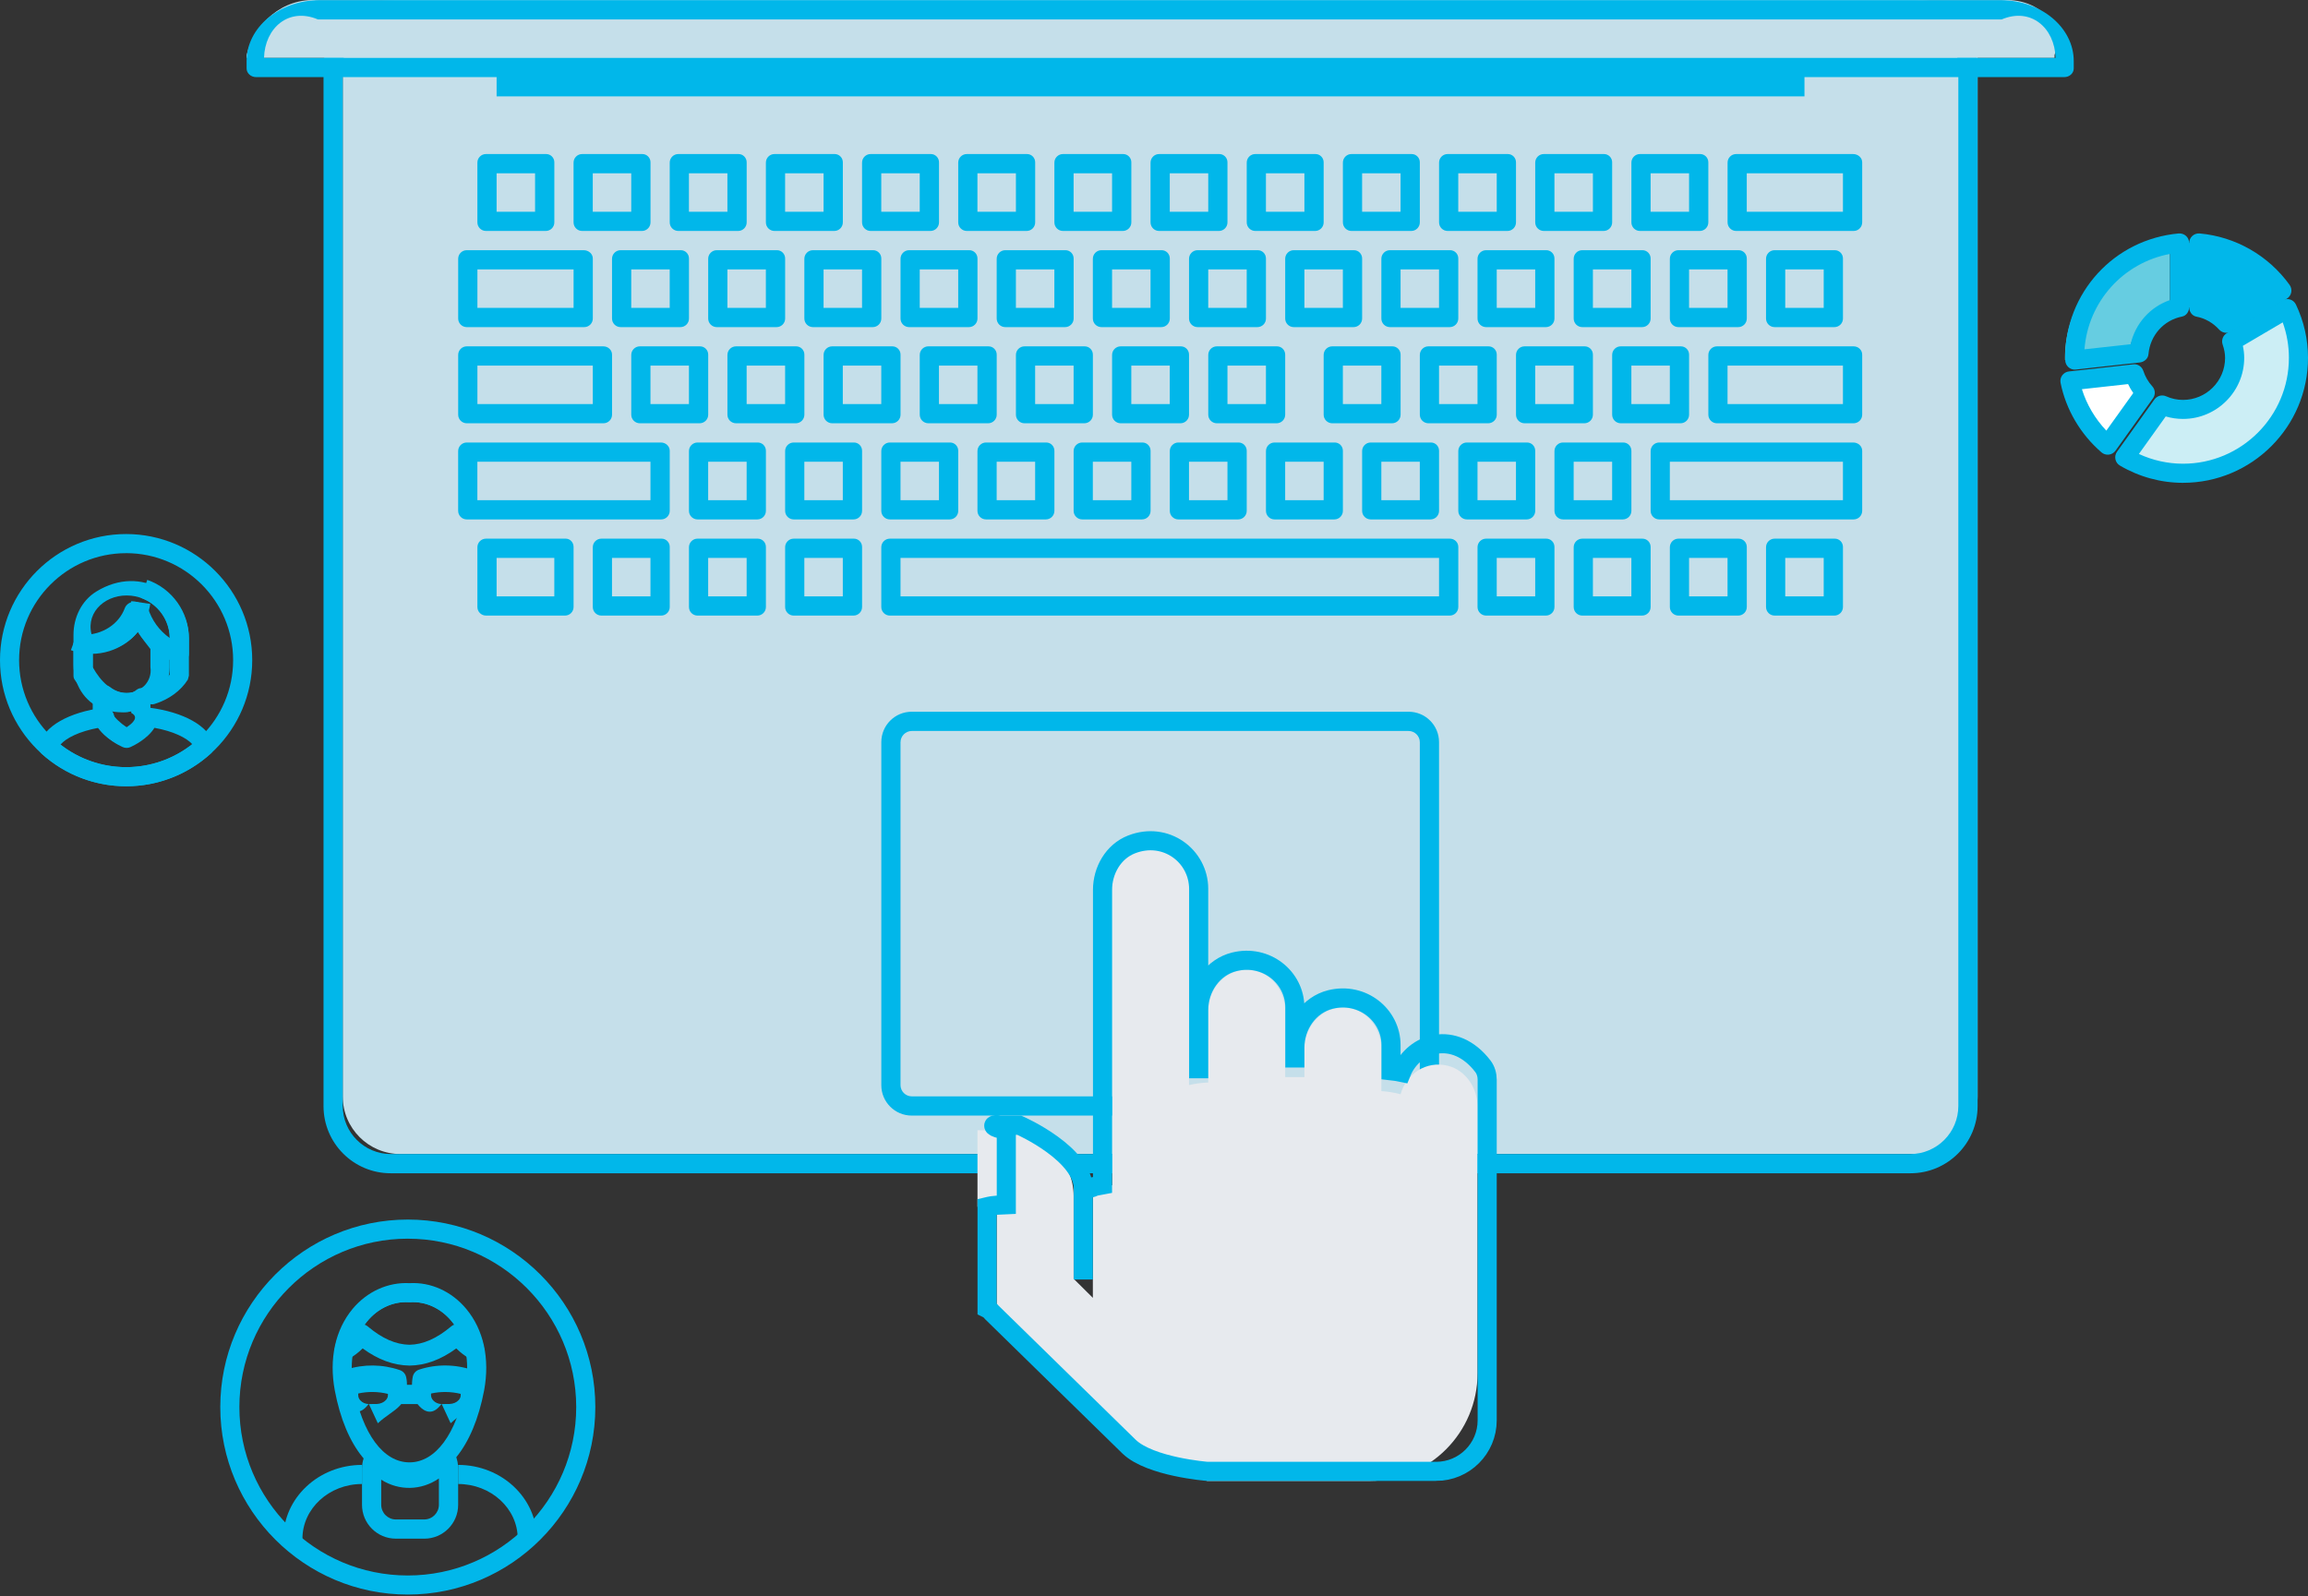 <!DOCTYPE svg PUBLIC "-//W3C//DTD SVG 1.1//EN" "http://www.w3.org/Graphics/SVG/1.1/DTD/svg11.dtd"><svg xmlns="http://www.w3.org/2000/svg" xmlns:xlink="http://www.w3.org/1999/xlink" width="120" height="83" viewBox="0 0 120 83"><rect x="0" y="0" width="120" height="83" fill="#333333" stroke="none"/><defs><path id="a" d="M0 0h120v82.916H0z"/></defs><clipPath id="b"><use xlink:href="#a" overflow="visible"/></clipPath><path clip-path="url(#b)" fill="#C5DFEA" d="M99.825.01H20.817c-1.655 0-2.996 1.34-2.996 2.996v54.008c0 1.655 1.342 2.996 2.997 2.996h79.008c1.655 0 2.996-1.34 2.996-2.996V3.006c0-1.655-1.34-2.996-2.995-2.996"/><path clip-path="url(#b)" fill="#01B7EA" d="M99.328 61.01H20.314c-1.93 0-3.493-1.563-3.493-3.492V3.503c0-1.93 1.565-3.493 3.494-3.493h79.014c1.93 0 3.493 1.564 3.493 3.493v54.014c0 1.93-1.563 3.493-3.492 3.493M17.82 3.51v54c0 1.38 1.12 2.5 2.5 2.5h79c1.382 0 2.5-1.12 2.5-2.5v-54c0-1.38-1.118-2.5-2.5-2.5h-79c-1.38 0-2.5 1.12-2.5 2.5"/><path clip-path="url(#b)" fill="#C5DFEA" d="M104.073.01H16.528c-1.823-.14-3.3 1.202-3.706 2.856v.144h94v-.144c.552-1.654-.926-2.996-2.75-2.856"/><path clip-path="url(#b)" fill="#01B7EA" d="M107.325 4.01H13.317c-.274 0-.496-.202-.496-.45v-.383c0-1.746 1.7-3.167 3.792-3.167h87.417c2.09 0 3.79 1.42 3.79 3.167v.383c0 .248-.22.45-.495.45m-93.6-1h93.15c-.045-1.563-1.283-2.644-2.802-2H16.527c-1.516-.644-2.756.437-2.8 2M73.24 58.01H47.402c-.873 0-1.58-.708-1.58-1.58V38.59c0-.872.707-1.58 1.58-1.58H73.24c.873 0 1.58.708 1.58 1.58v17.84c0 .872-.707 1.58-1.58 1.58M46.82 38.598v17.826c0 .324.264.587.588.587h25.826c.324 0 .587-.263.587-.587V38.598c0-.325-.262-.587-.586-.587H47.408c-.324 0-.587.264-.587.588M27.82 11.01h-2v-2h2v2zm.577-3h-3.13c-.246 0-.446.2-.446.446v3.108c0 .246.2.446.448.446h3.107c.247 0 .446-.2.446-.446V8.44c0-.237-.19-.43-.423-.43M32.82 11.01h-2v-2h2v2zm.577-3h-3.13c-.246 0-.446.2-.446.446v3.108c0 .246.2.446.447.446h3.108c.246 0 .446-.2.446-.446V8.44c0-.237-.19-.43-.423-.43M37.82 11.01h-2v-2h2v2zm.577-3h-3.13c-.246 0-.446.2-.446.446v3.108c0 .246.2.446.448.446h3.107c.247 0 .446-.2.446-.446V8.44c0-.237-.19-.43-.423-.43M42.82 11.01h-2v-2h2v2zm.577-3h-3.13c-.246 0-.446.2-.446.446v3.108c0 .246.2.446.448.446h3.107c.247 0 .446-.2.446-.446V8.44c0-.237-.19-.43-.423-.43M47.82 11.01h-2v-2h2v2zm.577-3h-3.13c-.246 0-.446.2-.446.446v3.108c0 .246.2.446.448.446h3.107c.247 0 .446-.2.446-.446V8.44c0-.237-.19-.43-.423-.43M52.82 11.01h-2v-2h2v2zm.577-3h-3.13c-.246 0-.446.2-.446.446v3.108c0 .246.2.446.448.446h3.107c.247 0 .446-.2.446-.446V8.44c0-.237-.19-.43-.423-.43M57.82 11.01h-2v-2h2v2zm.577-3h-3.13c-.246 0-.446.2-.446.446v3.108c0 .246.2.446.448.446h3.107c.247 0 .446-.2.446-.446V8.44c0-.237-.19-.43-.423-.43M62.82 11.01h-2v-2h2v2zm.576-3h-3.13c-.245 0-.446.2-.446.446v3.108c0 .246.2.446.447.446h3.107c.247 0 .446-.2.446-.446V8.44c0-.237-.19-.43-.424-.43M67.82 11.01h-2v-2h2v2zm.576-3h-3.13c-.246 0-.445.2-.445.446v3.108c0 .246.2.446.447.446h3.107c.247 0 .446-.2.446-.446V8.44c0-.237-.19-.43-.424-.43M72.82 11.01h-2v-2h2v2zm.576-3h-3.13c-.246 0-.445.2-.445.446v3.108c0 .246.2.446.447.446h3.107c.247 0 .446-.2.446-.446V8.44c0-.237-.19-.43-.424-.43M77.82 11.01h-2v-2h2v2zm.576-3h-3.13c-.246 0-.445.2-.445.446v3.108c0 .246.2.446.447.446h3.107c.247 0 .446-.2.446-.446V8.44c0-.237-.19-.43-.424-.43M82.82 11.01h-2v-2h2v2zm.576-3h-3.13c-.246 0-.445.2-.445.446v3.108c0 .246.2.446.447.446h3.107c.247 0 .446-.2.446-.446V8.44c0-.237-.19-.43-.424-.43M87.82 11.01h-2v-2h2v2zm.576-3h-3.13c-.246 0-.445.2-.445.446v3.108c0 .246.2.446.447.446h3.107c.247 0 .446-.2.446-.446V8.44c0-.237-.19-.43-.424-.43M95.82 11.01h-5v-2h5v2zm.525-3h-6.077c-.246 0-.446.2-.446.446v3.108c0 .246.2.446.446.446h6.107c.246 0 .446-.2.446-.446V8.44c0-.237-.212-.43-.475-.43M30.822 21.01h-6v-2h6v2zm.548-3h-7.102c-.247 0-.446.2-.446.446v3.108c0 .246.2.446.446.446h7.107c.247 0 .447-.2.447-.446V18.44c0-.237-.202-.43-.452-.43M35.82 21.01h-2v-2h2v2zm.577-3h-3.13c-.246 0-.446.2-.446.446v3.108c0 .246.2.446.447.446h3.108c.247 0 .446-.2.446-.446V18.44c0-.237-.19-.43-.423-.43M40.82 21.01h-2v-2h2v2zm.577-3h-3.13c-.245 0-.446.2-.446.447v3.107c0 .246.2.446.448.446h3.107c.247 0 .446-.2.446-.446V18.44c0-.237-.19-.43-.423-.43M45.82 21.01h-2v-2h2v2zm.577-3h-3.13c-.246 0-.446.2-.446.446v3.108c0 .246.2.446.448.446h3.107c.247 0 .446-.2.446-.446V18.44c0-.237-.19-.43-.423-.43M50.82 21.01h-2v-2h2v2zm.577-3h-3.13c-.246 0-.446.2-.446.446v3.108c0 .246.2.446.447.446h3.108c.246 0 .446-.2.446-.446V18.44c0-.237-.19-.43-.423-.43M55.82 21.01h-2v-2h2v2zm.577-3h-3.13c-.246 0-.446.2-.446.446v3.108c0 .246.2.446.448.446h3.107c.247 0 .446-.2.446-.446V18.44c0-.237-.19-.43-.423-.43M60.82 21.01h-2v-2h2v2zm.577-3h-3.13c-.246 0-.446.2-.446.446v3.108c0 .246.2.446.447.446h3.107c.246 0 .446-.2.446-.446V18.44c0-.237-.188-.43-.423-.43M65.82 21.01h-2v-2h2v2zm.576-3h-3.13c-.246 0-.445.2-.445.446v3.108c0 .246.2.446.446.446h3.108c.247 0 .446-.2.446-.446V18.44c0-.237-.19-.43-.424-.43M71.82 21.01h-2v-2h2v2zm.576-3h-3.13c-.246 0-.445.2-.445.446v3.108c0 .246.2.446.447.446h3.107c.247 0 .446-.2.446-.446V18.44c0-.237-.19-.43-.424-.43M76.82 21.01h-2v-2h2v2zm.576-3h-3.13c-.245 0-.445.2-.445.447v3.107c0 .246.2.446.447.446h3.107c.247 0 .446-.2.446-.446V18.44c0-.237-.19-.43-.424-.43M81.82 21.01h-2v-2h2v2zm.576-3h-3.13c-.245 0-.444.2-.444.446v3.108c0 .246.2.446.445.446h3.107c.247 0 .446-.2.446-.446V18.44c0-.237-.19-.43-.424-.43M38.82 26.01h-2v-2h2v2zm.577-3h-3.13c-.246 0-.446.2-.446.446v3.108c0 .246.2.446.448.446h3.107c.247 0 .446-.2.446-.446V23.44c0-.237-.19-.43-.423-.43M33.82 26.01h-9v-2h9v2zm.54-3H24.267c-.246 0-.446.2-.446.446v3.108c0 .246.2.446.447.446h10.108c.246 0 .446-.2.446-.446V23.44c0-.237-.206-.43-.46-.43M95.82 26.01h-9v-2h9v2zm.536-3H86.268c-.247 0-.446.2-.446.446v3.108c0 .246.2.446.446.446h10.107c.247 0 .446-.2.446-.446V23.44c0-.237-.207-.43-.464-.43M43.82 26.01h-2v-2h2v2zm.577-3h-3.13c-.246 0-.446.2-.446.446v3.108c0 .246.2.446.448.446h3.107c.247 0 .446-.2.446-.446V23.44c0-.237-.19-.43-.423-.43M48.82 26.01h-2v-2h2v2zm.577-3h-3.13c-.246 0-.446.2-.446.446v3.108c0 .246.2.446.448.446h3.107c.247 0 .446-.2.446-.446V23.44c0-.237-.19-.43-.423-.43M53.82 26.01h-2v-2h2v2zm.577-3h-3.13c-.246 0-.446.2-.446.446v3.108c0 .246.2.446.447.446h3.108c.246 0 .446-.2.446-.446V23.44c0-.237-.19-.43-.423-.43M28.82 29.01v2h-3v-2H28.822zm.594-1h-4.146c-.247 0-.447.2-.447.446v3.108c0 .246.2.446.448.446h4.107c.247 0 .446-.2.446-.446V28.44c0-.238-.18-.43-.406-.43M33.82 31.01h-2v-2h2v2zm.577-3h-3.13c-.246 0-.446.2-.446.446v3.108c0 .246.2.446.448.446h3.107c.247 0 .446-.2.446-.446V28.44c0-.238-.19-.43-.423-.43M38.82 31.01h-2v-2h2v2zm.576-3h-3.13c-.245 0-.445.2-.445.446v3.108c0 .246.2.446.447.446h3.108c.246 0 .446-.2.446-.446V28.44c0-.238-.19-.43-.424-.43M43.82 31.01h-2v-2h2v2zm.577-3h-3.13c-.246 0-.446.2-.446.446v3.108c0 .246.2.446.448.446h3.107c.247 0 .446-.2.446-.446V28.44c0-.238-.19-.43-.423-.43M79.82 31.01h-2v-2h2v2zm.576-3h-3.13c-.246 0-.445.2-.445.446v3.108c0 .246.2.446.447.446h3.107c.247 0 .446-.2.446-.446V28.44c0-.238-.19-.43-.424-.43M74.82 31.01h-28v-2h28v2zm.56-3H46.267c-.246 0-.446.2-.446.446v3.108c0 .246.2.446.447.446h29.107c.247 0 .447-.2.447-.447V28.44c0-.238-.196-.43-.44-.43M84.82 31.01h-2v-2h2v2zm.576-3h-3.13c-.246 0-.445.2-.445.446v3.108c0 .246.2.446.447.446h3.107c.247 0 .446-.2.446-.446V28.44c0-.238-.19-.43-.424-.43M89.82 31.01h-2v-2h2v2zm.576-3h-3.13c-.246 0-.445.2-.445.446v3.108c0 .246.2.446.447.446h3.107c.247 0 .446-.2.446-.446V28.44c0-.238-.19-.43-.424-.43M94.82 31.01h-2v-2h2v2zm.576-3h-3.13c-.246 0-.445.2-.445.446v3.108c0 .246.2.446.447.446h3.107c.247 0 .446-.2.446-.446V28.44c0-.238-.19-.43-.424-.43M58.82 26.01h-2v-2h2v2zm.577-3h-3.13c-.246 0-.446.2-.446.446v3.108c0 .246.2.446.448.446h3.107c.247 0 .446-.2.446-.446V23.44c0-.237-.19-.43-.423-.43M63.82 26.01h-2v-2h2v2zm.576-3h-3.13c-.246 0-.445.2-.445.446v3.108c0 .246.2.446.447.446h3.107c.247 0 .446-.2.446-.446V23.44c0-.237-.19-.43-.424-.43M68.82 26.01h-2v-2h2v2zm.576-3h-3.13c-.246 0-.445.2-.445.446v3.108c0 .246.2.446.447.446h3.107c.247 0 .446-.2.446-.446V23.44c0-.237-.19-.43-.424-.43M73.82 26.01h-2v-2h2v2zm.577-3h-3.13c-.246 0-.446.2-.446.446v3.108c0 .246.2.446.447.446h3.107c.246 0 .446-.2.446-.446V23.44c0-.237-.188-.43-.423-.43M78.82 26.01h-2v-2h2v2zm.576-3h-3.13c-.246 0-.445.2-.445.446v3.108c0 .246.2.446.447.446h3.107c.247 0 .446-.2.446-.446V23.44c0-.237-.19-.43-.424-.43M83.82 26.01h-2v-2h2v2zm.576-3h-3.13c-.246 0-.445.2-.445.446v3.108c0 .246.2.446.447.446h3.107c.247 0 .446-.2.446-.446V23.44c0-.237-.19-.43-.424-.43M86.82 21.01h-2v-2h2v2zm.576-3h-3.13c-.246 0-.445.2-.445.446v3.108c0 .246.2.446.447.446h3.107c.247 0 .446-.2.446-.446V18.44c0-.237-.19-.43-.424-.43M95.82 21.01h-6v-2h6v2zm.556-3H89.27c-.248 0-.448.2-.448.447v3.107c0 .246.2.446.446.446h7.106c.247 0 .447-.2.447-.447V18.44c0-.237-.198-.43-.444-.43M94.82 16.01h-2v-2h2v2zm.576-3h-3.13c-.246 0-.445.2-.445.446v3.108c0 .246.2.446.447.446h3.107c.247 0 .446-.2.446-.446V13.44c0-.237-.19-.43-.424-.43M89.82 16.01h-2v-2h2v2zm.577-3h-3.13c-.246 0-.446.2-.446.446v3.108c0 .246.2.446.447.446h3.107c.246 0 .446-.2.446-.446V13.44c0-.237-.188-.43-.423-.43M84.82 16.01h-2v-2h2v2zm.576-3h-3.13c-.246 0-.445.2-.445.446v3.108c0 .246.2.446.447.446h3.107c.247 0 .446-.2.446-.446V13.44c0-.237-.19-.43-.424-.43M79.82 16.01h-2v-2h2v2zm.576-3h-3.13c-.246 0-.445.2-.445.446v3.108c0 .246.2.446.447.446h3.107c.247 0 .446-.2.446-.446V13.44c0-.237-.19-.43-.424-.43M74.82 16.01h-2v-2h2v2zm.576-3h-3.13c-.245 0-.445.2-.445.446v3.108c0 .246.2.446.447.446h3.106c.247 0 .447-.2.447-.447V13.44c0-.237-.188-.43-.424-.43M69.82 16.01h-2v-2h2v2zm.576-3h-3.13c-.246 0-.445.2-.445.446v3.108c0 .246.2.446.447.446h3.107c.247 0 .446-.2.446-.446V13.44c0-.237-.19-.43-.424-.43M64.82 16.01h-2v-2h2v2zm.576-3h-3.13c-.246 0-.445.2-.445.446v3.108c0 .246.2.446.447.446h3.107c.247 0 .446-.2.446-.446V13.44c0-.237-.19-.43-.424-.43M59.82 16.01h-2v-2h2v2zm.576-3h-3.128c-.247 0-.447.2-.447.446v3.108c0 .246.2.446.448.446h3.107c.247 0 .446-.2.446-.446V13.44c0-.237-.19-.43-.424-.43M54.82 16.01h-2v-2h2v2zm.577-3h-3.13c-.246 0-.446.2-.446.446v3.108c0 .246.2.446.448.446h3.107c.247 0 .446-.2.446-.446V13.44c0-.237-.19-.43-.423-.43M49.82 16.01h-2v-2h2v2zm.577-3h-3.13c-.246 0-.446.2-.446.446v3.108c0 .246.2.446.448.446h3.107c.247 0 .446-.2.446-.446V13.44c0-.237-.19-.43-.423-.43M44.82 16.01h-2v-2h2v2zm.577-3h-3.13c-.246 0-.446.2-.446.446v3.108c0 .246.2.446.448.446h3.107c.247 0 .446-.2.446-.446V13.44c0-.237-.19-.43-.423-.43M39.82 16.01h-2v-2h2v2zm.577-3h-3.13c-.246 0-.446.2-.446.446v3.108c0 .246.2.446.448.446h3.107c.247 0 .446-.2.446-.446V13.44c0-.237-.19-.43-.423-.43M34.82 16.01h-2v-2h2v2zm.577-3h-3.13c-.246 0-.446.2-.446.446v3.108c0 .246.2.446.448.446h3.107c.247 0 .446-.2.446-.446V13.44c0-.237-.19-.43-.423-.43M29.822 16.01h-5v-2h5v2zm.524-3h-6.078c-.247 0-.446.2-.446.446v3.108c0 .246.2.446.446.446h6.107c.247 0 .447-.2.447-.446V13.44c0-.237-.213-.43-.476-.43M25.82 4.01h68v1h-68z"/><path clip-path="url(#b)" fill="#E7EAEE" d="M75.268 55.417c-1.133-.276-2.154.438-2.448 1.483-.323-.087-.656-.14-.998-.162v-2.175c0-.957-.59-1.875-1.52-2.11-1.31-.33-2.48.737-2.48 2.096v1.46h-1v-3.414c0-.957-.594-1.874-1.523-2.104-1.314-.326-2.478.736-2.478 2.094v3.704c-.343.014-.677.06-1 .134V46.267c0-1.023-.696-1.99-1.71-2.134-1.233-.174-2.29.78-2.29 1.98v15.515l-1 .242v5.618l-1-.993v-4.303c0-1.758-1.425-3.183-3.182-3.183h-.707s-.088-.244-1.11-.24v3.983c.97 0 .963-.002 1-.003v5.29l7.09 6.98c1.005.954 3.85 1.988 3.85 1.988h8.463c3.09 0 5.597-2.506 5.597-5.597V57.55c-.002-.972-.61-1.903-1.555-2.133"/><path clip-path="url(#b)" fill="none" stroke="#01B7EA" stroke-width=".993" stroke-linecap="round" stroke-miterlimit="10" d="M74.667 76.51H62.763s-2.95-.23-4.05-1.276l-7.14-6.984c-.056-.056-.088-.13-.252-.21v-5.287c.165-.038.173-.074 1-.108V58.77c-.814-.152-.696-.28-.544-.29l.034-.004c.04-.004.122.034.122.034h1.06s3.473 1.518 3.33 3.434v4.591-4.664s.556-.114.56-.17l.44-.083v-15.34c0-1.013.56-1.993 1.5-2.364 1.792-.706 3.5.604 3.5 2.305v9.853-3.557c0-1.147.734-2.222 1.85-2.5 1.658-.412 3.15.81 3.15 2.366v3.13-1.037c0-1.147.734-2.222 1.85-2.5 1.658-.41 3.15.812 3.15 2.37v1.334c.185.02.367.05.544.087.633-1.565 2.763-2.237 4.234-.318.15.197.222.45.222.7v17.71c0 1.467-1.19 2.654-2.655 2.654z"/><path clip-path="url(#b)" fill="#01B7EA" d="M6.557 40.885C2.94 40.885 0 37.945 0 34.328c0-3.616 2.94-6.558 6.557-6.558s6.557 2.942 6.557 6.558c0 3.616-2.94 6.557-6.557 6.557m0-12.12c-3.068 0-5.564 2.495-5.564 5.563s2.496 5.564 5.564 5.564 5.564-2.496 5.564-5.564-2.495-5.564-5.563-5.564"/><path clip-path="url(#b)" fill="#01B7EA" d="M4.756 34c-.36 0-.72-.064-1.07-.19l.34-.935c1.09.396 2.31-.183 2.698-1.21.05-.13.085-.268.106-.407l.983.146c-.032.21-.085.414-.16.613C7.206 33.203 6.043 34 4.756 34"/><path clip-path="url(#b)" fill="#01B7EA" d="M9.325 34.485c-.057 0-.113-.01-.168-.03-1.16-.415-2.062-1.374-2.415-2.563l.95-.283c.193.642.6 1.195 1.136 1.568-.006-.94-.607-1.777-1.498-2.087l.327-.937c1.294.45 2.165 1.673 2.165 3.04v.795c0 .162-.08.314-.21.407-.086.06-.186.09-.287.09"/><path clip-path="url(#b)" fill="#01B7EA" d="M5.313 36.852c-.928-.346-1.492-1.297-1.492-2.288v-1.057c0-.274.238-.497.53-.497h.004c.978 0 1.828-.558 2.135-1.39.075-.202.294-.335.51-.334.23.004.43.146.498.35.19.582.577 1.103 1.092 1.47.14.1.23.253.23.425v1.167c0 1.595-1.712 2.823-3.507 2.155m-.492-2.89v.73c.413.743 1.018 1.347 1.76 1.347.743 0 1.348-.605 1.24-1.348v-.942c-.19-.256-.447-.557-.656-.89-.478.587-1.165.985-2.343 1.103"/><path clip-path="url(#b)" fill="#01B7EA" d="M6.32 38.737c-.07 0-.14-.017-.204-.05-.132-.067-1.295-.687-1.295-1.6v-.858c0-.174.1-.332.257-.406.156-.076.342-.054.476.056.44.356 1.096.355 1.535 0 .135-.11.32-.13.477-.056.156.074.256.232.256.405v.858c0 .91-1.162 1.53-1.294 1.598-.065.034-.135.05-.205.05m-.5-1.8v.137c.098.218.438.534.76.746.323-.213.663-.53.24-.747v-.137c-.005.127-.473.127-1 0"/><path clip-path="url(#b)" fill="#01B7EA" d="M6.558 40.885c-1.614 0-3.165-.594-4.37-1.672-.14-.125-.197-.318-.148-.498.252-.945 1.532-1.678 3.338-1.913.27-.035.516.152.556.42.026.18.348.44.648.614.317-.184.622-.443.647-.614.04-.268.288-.456.555-.42 1.767.23 3.04.943 3.323 1.86.057.185.002.385-.14.514-1.21 1.103-2.778 1.71-4.41 1.71m-3.414-2.168c.975.76 2.173 1.174 3.414 1.174 1.254 0 2.46-.422 3.44-1.195-.302-.332-.984-.672-1.967-.85-.35.568-1.07.922-1.243 1-.13.06-.28.06-.41 0-.173-.078-.895-.432-1.246-1.002-1.007.184-1.694.534-1.986.873"/><path clip-path="url(#b)" fill="#01B7EA" d="M6.82 36.79c-.312 0-.62-.068-.904-.198-.1.04-.21.046-.314.013-.75-.237-1.363-.688-1.724-1.267-.04-.06-.057-.13-.057-.203v-2.128c0-.897.42-1.774 1.184-2.245 2.357-1.456 4.817.217 4.817 2.454v1.917l-.055.206c-.362.578-.975 1.028-1.724 1.265-.103.033-.214.027-.313-.013-.283.13-.592.198-.906.198m-1.398-1.162c.11 0 .222.038.312.11.486.393 1.21.393 1.694 0 .15-.12.353-.144.526-.062.023.01.044.023.064.037.326-.164.597-.38.803-.635v-1.885c-.01-1.228-1.01-2.228-2.24-2.228-1.227 0-2.227 1-1.76 2.228v1.885c-.273.255-.002.472.324.635.02-.014.042-.026.064-.037.068-.03.14-.048.214-.048M21.203 82.917c-5.376 0-9.75-4.373-9.75-9.75 0-5.376 4.374-9.75 9.75-9.75s9.75 4.374 9.75 9.75-4.374 9.75-9.75 9.75m0-18.506c-4.83 0-8.757 3.93-8.757 8.757 0 4.83 3.928 8.757 8.757 8.757 4.828 0 8.756-3.928 8.756-8.757-.002-4.83-3.93-8.756-8.757-8.756"/><path clip-path="url(#b)" fill="#01B7EA" d="M15.725 80.01h-.993c0-2.115 1.834-3.835 4.09-3.835v.993c-1.708 0-3.097 1.275-3.097 2.842M27.91 80.01h-.992c0-1.567-1.39-2.842-3.096-2.842v-.993c2.255 0 4.09 1.72 4.09 3.835"/><path clip-path="url(#b)" fill="#01B7EA" d="M21.29 77.037c-1.87-.002-3.323-1.77-3.883-4.733-.306-1.65.024-3.157.927-4.243.75-.9 1.84-1.396 2.955-1.337 1.117-.064 2.2.434 2.952 1.337.905 1.087 1.235 2.593.93 4.242-.564 2.964-2.015 4.733-3.882 4.735m-.184-9.327c-.755 0-1.487.358-2.008.985-.712.855-.966 2.07-.715 3.424.465 2.454 1.55 3.922 2.907 3.923 1.352 0 2.44-1.47 2.906-3.926.25-1.35-.005-2.567-.717-3.423-.557-.67-1.35-1.03-2.16-.98-.02.002-.04.002-.062 0-.05-.002-.1-.004-.152-.004"/><path clip-path="url(#b)" fill="#01B7EA" d="M21.29 71.01h-.007c-.826-.013-1.624-.305-2.427-.893-.218.214-.457.397-.717.546-.17.098-.38.086-.54-.027-.157-.114-.234-.312-.195-.502.415-2.026 2.042-3.428 3.885-3.322 1.844-.105 3.468 1.295 3.882 3.32.04.192-.038.39-.196.504-.16.113-.37.125-.54.025-.257-.147-.496-.33-.712-.543-.805.59-1.603.88-2.427.893h-.007zm-2.33-2.128c.057.02.11.05.156.088.748.632 1.46.944 2.173.958.71-.013 1.42-.325 2.172-.958.046-.04.098-.068.154-.088-.55-.77-1.39-1.223-2.296-1.167h-.062c-.905-.057-1.747.398-2.297 1.167M19.17 73.01h-.007c-.44.603-.857.42-1.147.11-.267-.284-.404-.648-.385-1.026l.01-.25c.002-.078.016-.17.035-.26.037-.17.163-.31.33-.366.9-.293 1.887-.282 2.79.03.165.058.29.2.323.372.018.09.032.17.035.252l.008.243c.018.346-.112.694-.364.97-.287.316-.707.508-1.153.925l-.466-1h-.006zm-.544-.55l-.002.06c-.007.145.06.245.117.307.106.113.263.18.433.184l.422-.004c.188-.008.357-.083.467-.204.052-.056.112-.147.106-.263v-.058c-.505-.124-1.04-.132-1.542-.02M22.958 73.01h-.008c-.437.602-.854.422-1.144.115-.268-.284-.406-.65-.39-1.028l.01-.245c.006-.094.018-.18.035-.263.037-.176.164-.316.333-.37.898-.295 1.886-.284 2.79.028.168.06.292.202.325.38.016.087.03.167.03.245.005.075.007.16.01.244.017.344-.112.692-.365.97-.287.314-.708.508-1.153.923l-.466-1h-.006zm-.546-.548l-.002.058c-.006.113.037.22.12.308.105.112.26.18.43.183l.415-.004c.195-.008.364-.082.474-.203.05-.057.11-.148.105-.263l-.002-.06c-.506-.123-1.038-.13-1.54-.018"/><path clip-path="url(#b)" fill="#01B7EA" d="M20.82 72.01h1v1h-1zM22.063 80.01H20.58c-.97 0-1.758-.787-1.758-1.76V76.36c0-.186.032-.37.097-.566.055-.166.193-.29.36-.325.17-.035.344.02.46.15.457.51.973.77 1.53.77.588 0 1.125-.283 1.597-.844.11-.13.278-.193.445-.167s.308.14.374.298c.09.218.136.448.136.685v1.892c0 .97-.79 1.758-1.76 1.758m-2.24-3.067v1.302c0 .423.342.766.764.766h1.47c.422 0 .765-.342.765-.765v-1.367c-.916.63-2.066.654-3 .065"/><path clip-path="url(#b)" fill="#FFF" d="M110.964 19.438c.122.37.313.703.57.983l-1.948 2.727c-.987-.85-1.697-2.013-1.964-3.338l3.342-.372z"/><path clip-path="url(#b)" fill="#01B7EA" d="M109.586 23.643c-.118 0-.234-.042-.324-.12-1.09-.94-1.846-2.223-2.127-3.616-.027-.137.004-.28.086-.39.083-.114.21-.187.347-.202l3.343-.37c.233-.03.453.115.526.338.1.306.257.575.465.802.16.173.176.434.04.625l-1.95 2.726c-.08.113-.206.187-.345.204l-.06.003m-1.342-3.404c.25.8.687 1.54 1.27 2.154l1.4-1.956c-.104-.146-.192-.302-.27-.465l-2.4.266z"/><path clip-path="url(#b)" fill="#66CDE1" d="M112.82 15.982c-1.136.236-1.998 1.195-2.11 2.372l-3.34.37c0-.003-.002-.004-.004-.006-.057-3.178 2.363-5.803 5.455-6.083v3.347z"/><path clip-path="url(#b)" fill="#01B7EA" d="M107.875 19.22c-.122 0-.24-.045-.332-.127-.104-.094-.165-.227-.165-.368-.004-.052-.006-.084-.006-.116 0-3.384 2.54-6.165 5.908-6.47.136-.01.276.035.38.13.103.093.16.227.16.366v3.34c0 .226-.145.444-.37.487-.955.187-1.66.98-1.745 1.96-.02.23-.22.4-.45.427l-3.325.367c-.02.002-.036.003-.055.003m4.946-6.014c-2.435.46-4.25 2.48-4.444 4.96l2.4-.264c.242-1.074 1.012-1.94 2.045-2.297v-2.4zM115.256 16.81c-.374-.41-.867-.71-1.436-.828v-3.346c1.78.16 3.332 1.098 4.322 2.473l-2.886 1.7z"/><path clip-path="url(#b)" fill="#01B7EA" d="M115.752 17.306c-.136 0-.27-.056-.367-.162-.324-.358-.738-.594-1.194-.68-.22-.044-.368-.256-.368-.482v-3.347c0-.14.06-.272.162-.366.103-.095.24-.14.38-.13 1.87.17 3.576 1.145 4.68 2.678.08.114.11.256.082.392-.028.137-.113.255-.233.326l-2.888 1.7c-.08.048-.166.07-.253.07m-.93-1.7c.368.128.71.325 1.01.584l2.07-1.22c-.807-.914-1.89-1.534-3.08-1.763v2.398z"/><path clip-path="url(#b)" fill="#CCEEF5" d="M112.42 21.06c.33.148.696.23 1.082.23 1.48 0 2.683-1.2 2.683-2.68 0-.303-.062-.588-.152-.86l2.89-1.702c.37.777.58 1.644.58 2.56 0 3.316-2.687 6.003-6 6.003-1.106 0-2.14-.303-3.03-.828l1.946-2.722z"/><path clip-path="url(#b)" fill="#01B7EA" d="M113.502 25.107c-1.15 0-2.284-.31-3.28-.897-.12-.07-.206-.188-.234-.325-.03-.136 0-.278.08-.392l1.947-2.722c.14-.192.392-.26.607-.164.28.125.575.188.88.188 1.206 0 2.187-.98 2.187-2.185 0-.22-.04-.442-.13-.703-.072-.222.02-.466.22-.585l2.892-1.702c.12-.07.265-.088.398-.047.133.04.242.136.303.262.417.878.628 1.81.628 2.774 0 3.582-2.915 6.497-6.498 6.497m-2.294-1.5c.72.333 1.503.507 2.294.507 3.036 0 5.505-2.47 5.505-5.505 0-.634-.108-1.252-.322-1.845l-2.072 1.22c.047.214.07.42.07.624 0 1.75-1.428 3.177-3.18 3.177-.308 0-.61-.043-.9-.13l-1.395 1.95z"/></svg>